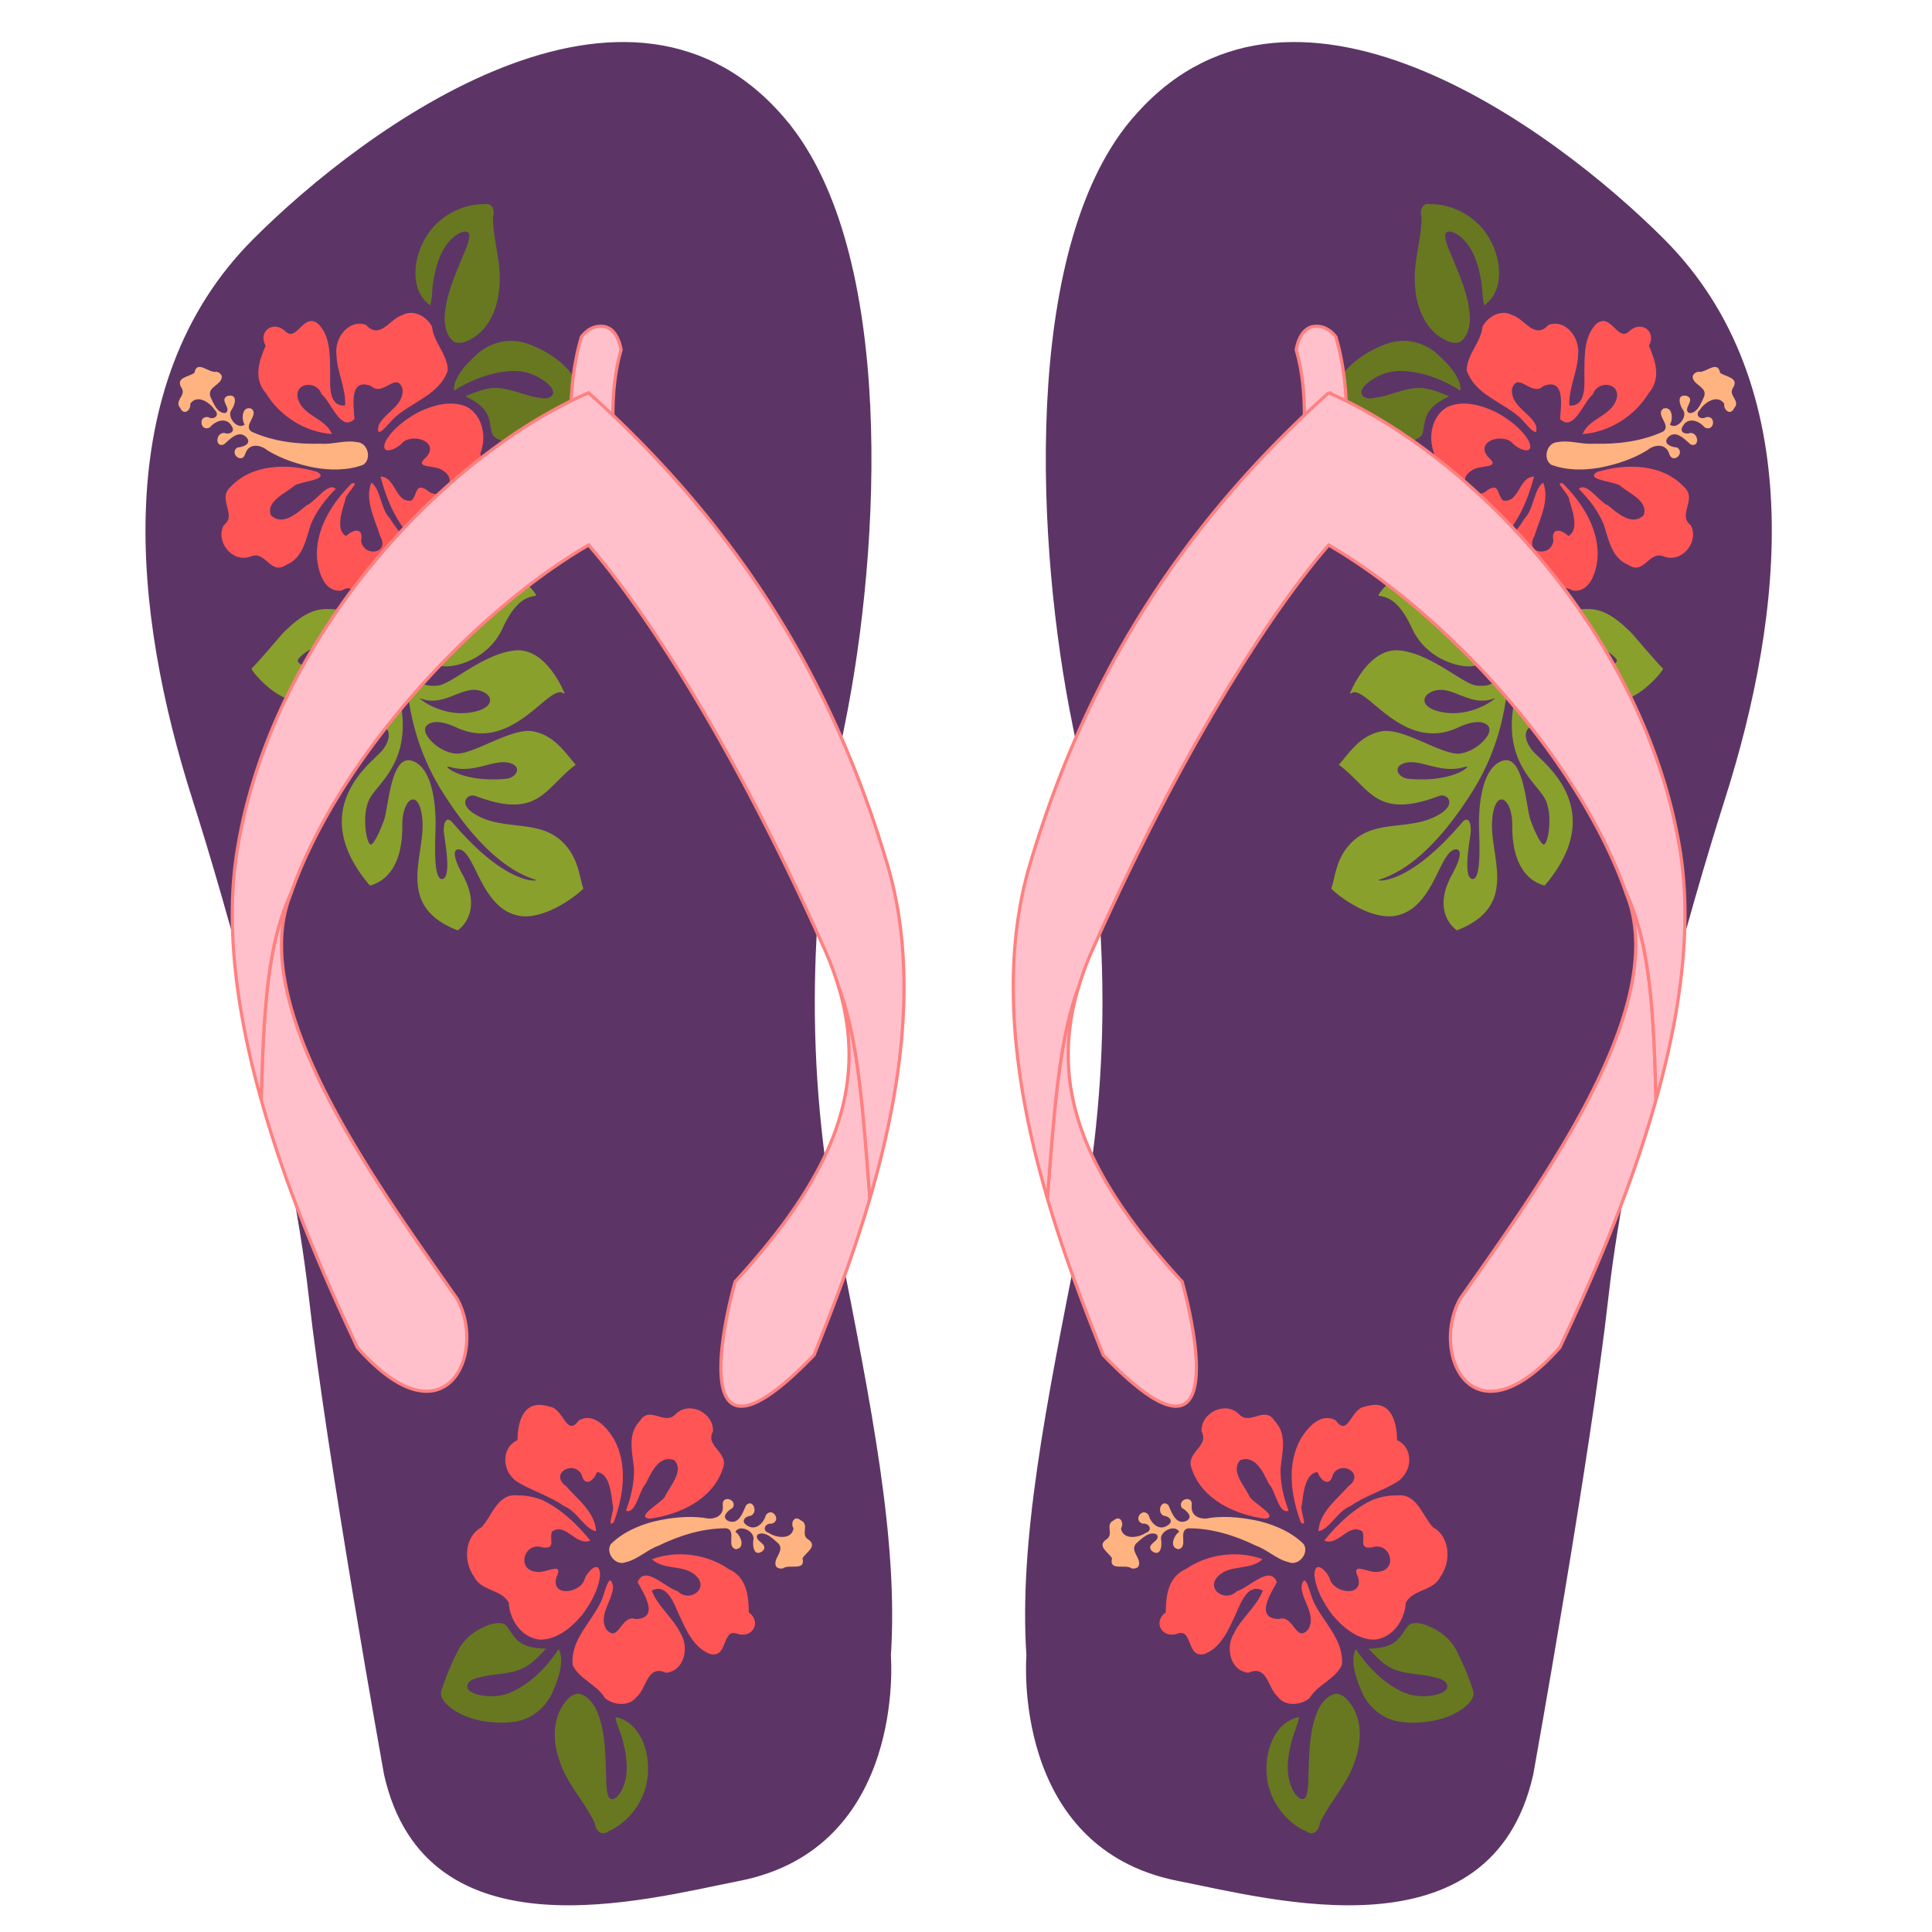 <svg xmlns="http://www.w3.org/2000/svg" viewBox="0 0 1200 1200"><g color="#000" stroke="#5c3566" stroke-width="2" fill="#5c3566"><path d="M702.72 75.875c96.678-116.81 261 3.97 330.35 73.541 89.735 90.017 74.005 231.66 37.354 346.69-21.238 66.659-60.563 204.1-72.374 309.34-11.02 98.193-46.693 296.5-46.693 296.5-25.681 114.4-161.15 76.78-219.46 65.37-103.26-20.3-93.38-139-93.38-139-4.67-71.2 11.76-153.35 32.69-259.14 21.01-106.22 18.9-207.29-3.91-318.39-22.84-111.3-31.54-294.08 35.42-375zM488.14 75.875c-96.68-116.81-261 3.971-330.35 73.545-89.738 90.01-74.008 231.65-37.36 346.69 21.238 66.659 60.563 204.1 72.374 309.34 11.02 98.193 46.693 296.5 46.693 296.5 25.681 114.4 161.15 76.78 219.46 65.37 103.26-20.208 93.385-138.91 93.385-138.91 4.67-71.206-11.759-153.35-32.685-259.14-21.03-106.23-18.92-207.3 3.89-318.4 22.84-111.3 31.54-294.08-35.42-375z"/></g><path d="M702.88 974.17c-3.717-2.96-14.254 2.03-12.175-6.266-2.135-3.793-9.836-7.592-3.397-11.839 4.827-3.111-1.304-9.181 4.52-11.786 3.991-3.497 6.581 1.764 4.43 5.059 1.298 7.266 10.618 5.888 15.279 2.849 4.7-1.52 2.442-6.288-1.715-5.807-6.4-1.806-.358-10.814 3.634-5.287 1.46 5.34 6.771 10.183 12.069 6.137 3.696-2.417.57-5.578-2.678-5.743-4.736-2.048-1.504-10.816 2.849-6.593 2.142 4.58 4.588 12.664 11.296 9.712 4.567-2.504-.286-6.604-2.92-7.986-3.218-5.493 7.154-8.396 6.12-1.472-.756 7.028 6.105 9.115 11.736 7.572 10.294-1.257 20.781-.082 30.847 2.248 9.882 2.533 19.69 6.875 26.99 14.13 3.532 5.665-3.173 13.828-9.434 11.178-7.4-1.773-12.913-7.56-19.994-10.117-13.128-6.392-27.48-10.956-42.202-10.91-6.894 1.249.362 11.695-6.202 12.977-6.135-.91-2.58-9.072.468-10.696-2.369-4.955-11.774-.724-11.295 4.41.88 3.974-.17 11.552-5.688 7.399-4.272-4.504 5.912-5.994 3.163-10.174-4.433-2.617-9.442 2.545-12.683 5.306-4.734 4.802 3.597 9.452 1.22 14.461-1.007 1.272-2.726 1.532-4.238 1.238z" fill="#ffb380"/><path d="M793.67 1053.9c-6.396-5.367-6.212-20.184-18.247-14.902-11.62-1.339-14.398-15.965-8.912-24.642 4.693-9.621 13.936-16.288 17.824-26.38-9.15-4.994-13.784 7.712-16.602 14.218-4.448 9.374-8.861 20.737-19.128 24.948-11.86 3.71-7.56-16.039-17.162-12.461-9.686 3.379-15.58-7.279-7.393-13.2.17-10.565 1.348-21.829 12.465-26.909 13.734-9.376 32.028-11.83 47.682-6.132-7.358 7.18-20.234 2.945-27.737 10.656-7.696 8.136 4.777 16.425 11.758 9.22 7.482-1.967 20.56-16.73 24.885-5.568-3.757 6.963-13.947 22.257 1.045 22.9 9.47-3.375 10.522 15.493 18.53 6.277 4.961-9.089-3.966-17.34-4.331-26.511 2.362-10.832 5.442 5.206 7.356 9.026 5.983 13.102 19.3 24.098 17.75 39.774-4.246 8.967-15.14 12.055-20.14 20.634-5.577 4.395-14.981 5.266-19.643-.949zm-8.094-110.63c-18.518-2.497-38.84-11.841-45.268-30.745-4.514-10.497 11.229-14.01 5.99-23.387-.607-11.696 14.925-19.286 23.316-10.715 7.01 7.37 15.882-5.905 22.2 4.28 7.776 8.168 4.605 19.363 3.565 29.19-.278 9.052 1.803 18.027 4.986 26.454-6.127 2.393-8.114-12.508-12.238-16.699-3.412-6.788-8.178-18.182-17.746-14.762-6.43 6.921 2.78 15.992 5.777 22.762 2.46 4.091 18.947 12.61 9.418 13.621zm66.795-11.599c-11.902 5.69-21.627 15.021-29.84 25.187 8.922 3.696 15.225-11.521 23.734-5.587 1.961 4.825-2.806 10.901 5.887 9.867 11.127-3.905 16.527 13.337 4.517 15.048-6.272 1.81-18.16-7.345-13.06 3.756 3.358 12.344-15.474 9.676-17.68.568-1.998-5.067-9.335-12.035-9.51-2.295.888 9.141 5.784 17.695 11.237 24.954 6.525 7.69 15.535 15.285 26.116 15.234 11.329-1.065 18.83-12.231 19.384-22.927 4.483-8.504 17.198-7.078 21.565-16.238 6.678-9.184 6.09-24.774-4.7-30.63-6.812-7.395-9.901-21.412-22.727-19.731-5.105-.168-10.17 1.001-14.923 2.795zm-4.773-57.902c-8.585 1.046-10.142 19.214-17.926 8.518-9.298-5.365-17.647 4.512-21.964 11.731-8.615 15.887-5.83 35.262.24 51.477 4.934 4.34-1.033-8.186.68-10.858.843-6.578 1.863-19.643 9.702-20.278 2.096 5.466 7.636 9.736 9.654 1.282 5.534-9.037 19.943-.103 9.633 7.401-7.265 8.236-18.16 16.39-18.686 28.03 6.906-1.196 11.854-12.544 19.764-15.548 8.97-6.345 19.736-9.39 29.023-15.045 9.744-6.264 10.563-20.991.024-26.006-.077-10.108-3.08-24.121-16.619-21.572l-1.793.339-1.733.53z" fill="#f55"/><path d="M870.28 1069.5c-11.232-1.252-21.031-9.487-24.965-19.972-2.841-6.676-5.385-13.948-4.517-21.299.571-1.764 1.062-5.665 2.527-2.189 6.947 9.951 15.817 18.88 26.772 24.327 6.668 3.392 14.514 3.97 21.749 2.332 3.118-.82 8.778-2.77 6.636-6.993-1.97-3.205-6.214-3.438-9.507-4.45-9.417-1.94-19.828-1.342-28.055-7.082-4.154-2.794-7.42-6.637-10.967-10.12 6.496-.27 13.764-.91 18.468-5.98 2.728-2.652 4.238-6.271 6.914-8.966 4.726-2.38 10.13.01 14.52 2.065 6.729 3.266 12.552 8.629 15.542 15.565a158.746 158.746 0 019.796 23.948c.632 4.214-2.972 7.493-5.886 9.972-9.396 7.206-21.668 9.448-33.266 9.294a59.333 59.333 0 01-5.761-.453zm-61.413 66.855c-12.294-6.732-20.997-19.805-22.057-33.836-.86-10.242 1.48-21.274 8.275-29.224 3.108-3.393 7.243-5.918 11.784-6.797-.904 5.723-3.914 10.845-4.966 16.543-2.252 9.195-3.453 19.458.818 28.264 1.241 2.98 6.224 9.41 8.614 4.243 1.629-5.145 1.181-10.68 1.481-16.017.413-12.619.688-25.735 5.858-37.477 2.24-4.49 5.886-9.04 11.044-10.052 4.927.03 8.11 4.633 10.559 8.345 6.096 10.428 5.05 23.456.949 34.4-4.716 13.951-15.51 24.656-21.567 37.911-.353 4.21-4.077 7.93-8.084 4.922a48.125 48.125 0 01-2.708-1.225z" fill="#677821"/><g><path d="M887.029 475.27c6.692 1.71 14.279 3.65 22.498 1.144 1.512-.46 1.79-.188 1.793-.185l.002.004c.007.016.014.09-.07.247-1.105 2.078-13.536 9.429-36.5 7.23-3.542-.34-6.55-2.732-6.705-5.332-.13-2.195 1.844-3.9 5.414-4.68 4.013-.872 8.656.315 13.568 1.571m36.171-37.804c-4.663 2.595-17.018 8.18-30.987 4.01-4.747-1.419-7.528-3.919-7.438-6.69.087-2.66 2.878-5.005 7.115-5.977 4.76-1.094 9.52.786 14.56 2.775 6.82 2.692 13.874 5.47 22.29 1.938-.608.692-2.373 2.181-5.54 3.944m-.915-43.944c2.472.66 4.425 1.182 5.265 2.515.155.242.153.484-.006.76-.847 1.486-5.404 2.97-10.836 2.808-4.322-.128-14.955-1.593-20.307-12.407-.766-1.55.223-5.648 2.588-7.107 2.248-1.384 5.114.013 8.073 3.937 5.12 6.796 10.96 8.356 15.223 9.494m82.195 41.02l.007-.003-.007.003zm-76.236 93.541c-.92-6.23-1.79-12.116-1.495-17.599.561-10.408 3.547-14.012 5.93-13.936 3.267.106 6.727 6.345 6.624 16.243-.207 20.362 6.865 33.578 19.912 37.211a.31.31 0 00.321-.099c35.823-42.176 6.738-69.77-4.213-80.158l-2.318-2.252c-4.928-5.118-6.008-10.353-4.892-13.271.663-1.728 2.045-2.717 3.998-2.86 4.636-.338 9.03 7.8 14.117 17.224 5.583 10.341 12.533 23.21 22.278 29.137 6.654 4.045 18.124 2.478 35.067-4.794a.312.312 0 00.188-.31c-2.86-38.625-14.798-46.557-48.182-59.38-12.253-4.704-12.484-4.966-18.41-11.662l-1.231-1.388c-1.903-2.14-2.61-4.316-1.994-6.125.55-1.61 2.145-2.845 4.166-3.224 2.541-.478 5.069.435 6.762 2.441 23.37 27.702 38.22 21.889 39.539 21.293 10.665 1.87 25.976-14.307 28.506-19.038a.315.315 0 00-.077-.388c-2.473-2.064-18.665-21.108-18.827-21.3-15.074-15.338-22.816-16.072-32.113-15.435-6.485.443-11.408 2.634-16.996 7.567-8.133 7.173-14.002 4.919-17.155 3.709-1.295-.498-2.232-.857-2.602-.07-.133.283-.2.75.23 1.383 1.53 2.251 8.492 5.288 18.578 4.655 18.344-1.144 33.602 7.063 38.91 12.503 1.072 1.1 1.425 1.82 1.398 2.128-.078.891-.698 1.637-1.845 2.215-5.926 2.988-24.894.602-42.321-10.073-5.582-3.417-9.815-4.194-12.584-2.309-4.53 3.087-3.366 11.92-2.9 14.555 1.545 8.76 10.629 21.99 31.487 32.852 14.28 7.441 22.745 19.341 24.566 27.248.548 2.382.444 4.242-.293 5.235-.324.437-.922.63-1.778.573-7.125-.472-27.953-17.176-32.067-24.606-11.734-21.201-20.2-21.511-22.515-21.101-2.178.386-3.743 1.997-4.09 4.202-4.204 27.034 6.982 40.73 14.382 49.793 1.967 2.408 3.665 4.487 4.864 6.485 5.095 8.495 3.129 24.452.74 28.322-.359.579-.717.886-1.007.864-2.106-.162-5.995-8.9-8.096-14.734-.754-1.73-1.4-5.44-2.152-9.733-1.74-9.966-4.124-23.616-10.124-27.077-1.696-.979-3.6-1.093-5.653-.339-13.973 5.127-14.432 32.855-14.24 41.232l.095 3.229c.281 8.861.805 25.354-2.783 28.406-.476.405-1 .545-1.601.427-5.014-.982-2.458-18.024-1.365-25.302l.484-3.522c.24-2.739-.09-7.1-1.981-7.891-.978-.408-2.15.183-3.489 1.754-30.23 35.511-48.568 35.972-50.56 35.907-.87-.028-1.219-.16-1.375-.25.267-.14.854-.337 1.494-.552 18.917-6.273 37.985-24.447 56.675-54.014 27.833-44.033 24.25-90.715 19.64-114.623-.65-3.393-3.12-4.458-4.153-4.757-1.631-.475-3.294-.192-4.134.703-.555.588-.689 1.383-.383 2.237.266.75.497 2.641-.497 3.714-.784.846-2.172 1.006-4.118.474-2.343-.637-3.369-3.72-4.67-7.623-1.717-5.152-3.853-11.562-10.138-15.31-8.651-5.166-17.632-6.529-26.694-4.051-12.212 3.34-20.675 12.704-22.86 16.715a.303.303 0 00.198.454l1.07.225c3.972.775 11.367 2.22 19.576 20.126 8.893 19.406 30.753 25.405 39.491 23.048 4.365-1.176 7.498-1.086 9.578.273 1.604 1.048 2.579 2.85 2.982 5.51.274 1.799-.148 3.284-1.252 4.41-1.966 2.006-6.095 2.812-11.05 2.16-3.235-.426-8.302-3.582-14.17-7.238-9.5-5.917-21.32-13.283-33.281-14.522-19.506-2.026-30.641 26.09-30.751 26.374a.312.312 0 00.487.356c3.189-2.578 8.133 1.559 14.976 7.283 11.565 9.674 29.042 24.294 51.378 13.923 12.353-5.738 17.147-3.082 18.905-.988 1.387 1.654.685 3.891-.147 5.475-3.062 5.831-12.676 12.315-20.022 11.621-4.873-.46-11.498-3.336-18.513-6.38-10.095-4.382-20.533-8.914-27.912-7.372-10.959 2.288-16.895 9.5-23.179 17.13l-2.773 3.334a.326.326 0 00-.07.238c.01.084.053.162.12.214 4.467 3.365 8.017 6.92 11.45 10.358 11.3 11.32 20.227 20.26 50.587 8.796 2.189-.826 4.814.124 5.853 2.118 1.31 2.51-.313 5.655-4.34 8.41-8.106 5.544-17.46 6.623-26.505 7.669-10.703 1.235-20.812 2.401-29.018 10.312-7.761 7.482-9.837 16.36-11.353 22.84-.545 2.33-1.015 4.343-1.65 5.978a.311.311 0 00.07.332c5.508 5.618 25.38 19.99 40.656 16.611 13.79-3.053 20.44-16.517 25.78-27.337 3.373-6.827 6.285-12.724 10.035-13.636.562-.136 1.954-.349 2.713.638 1.04 1.353 1.12 5.08-4.388 15.156-12.844 23.494 2.392 33.877 3.047 34.306a.31.31 0 00.285.03c28.83-11.293 25.945-30.824 23.157-49.715" fill="#89a02c"/><path d="M939.11 195.66c8.04 2.253 13.981 15.828 22.768 6.054 11.138-3.571 19.7 8.609 18.279 18.775-.309 10.7-5.98 20.585-5.362 31.382 10.394.778 9.378-12.71 9.264-19.798.187-10.374-.477-22.546 7.141-30.615 9.275-8.27 13.501 11.496 20.773 4.276 7.431-7.071 17.194.209 12.178 8.978 4.201 9.695 7.771 20.444-.262 29.655-8.647 14.204-24.302 23.982-40.913 25.246 3.743-9.574 17.22-11.025 20.876-21.144 3.657-10.585-11.124-12.995-14.514-3.553-6.006 4.878-11.834 23.72-20.376 15.333.551-7.893 3.53-26.027-10.393-20.432-7.238 6.979-15.974-9.777-19.471 1.921-.773 10.325 10.762 14.162 14.876 22.367 2.314 10.842-7.104-2.499-10.423-5.19-10.853-9.47-27.52-13.997-32.571-28.918.172-9.92 8.823-17.225 9.841-27.103 3.27-6.304 11.478-10.975 18.287-7.234zm52.987 97.455c17.901-5.36 40.266-5.225 53.918 9.347 8.44 7.703-4.455 17.393 4.185 23.776 5.374 10.406-5.647 23.724-16.824 19.375-9.425-3.824-12.035 11.928-21.99 5.255-10.452-4.237-12.18-15.743-15.282-25.124-3.48-8.362-9.075-15.681-15.45-22.047 4.596-4.706 12.55 8.05 18.035 10.168 5.907 4.777 14.946 13.193 22.253 6.132 3.005-8.957-9.126-13.424-14.648-18.356-3.929-2.712-22.46-3.676-14.196-8.527zm-56.072 38.106c8.498-10.09 13.51-22.601 16.801-35.249-9.651.311-9.12 16.773-19.319 14.875-3.776-3.587-1.938-11.088-9.432-6.562-8.527 8.145-20.556-5.337-10.32-11.847 4.968-4.234 19.574-.796 10.35-8.807-8.15-9.862 10.108-15.195 15.873-7.806 3.909 3.792 13.466 7.116 9.61-1.83-4.578-7.962-12.565-13.737-20.526-18.101-9.115-4.316-20.455-7.52-30.074-3.112-9.883 5.64-12.113 18.907-8.207 28.88-.579 9.596-12.75 13.539-12.952 23.685-2.298 11.12 4.666 25.082 16.91 25.968 9.255 3.928 17.849 15.425 28.84 8.606 4.72-1.952 8.853-5.105 12.444-8.699zm28.22 50.785c7.39-4.493 1.318-21.687 12.819-15.151 10.683 1.055 14.217-11.387 15.174-19.743 1.298-18.025-9.227-34.529-21.442-46.8-6.285-1.919 4.315 7.032 3.857 10.173 1.944 6.34 6.401 18.665-.479 22.475-4.163-4.116-10.971-5.722-9.324 2.812-1.315 10.515-18.126 8.316-11.828-2.77 3.223-10.499 9.788-22.42 5.467-33.242-5.798 3.938-5.627 16.316-11.595 22.314-5.555 9.479-14.108 16.692-20.239 25.673-6.294 9.724-.97 23.48 10.7 23.703 4.238 9.177 12.75 20.706 24.034 12.802l1.494-1.047 1.36-1.198z" fill="#f55"/><path d="M1054.7 230.89c4.607 1.164 12.149-7.726 13.675.689 3.51 2.576 12.092 2.862 7.976 9.385-3.115 4.825 4.973 7.827.741 12.601-2.195 4.832-6.723 1.107-6.122-2.782-4.178-6.084-12.1-.987-15.094 3.704-3.657 3.323.367 6.735 3.956 4.584 6.575-.994 4.784 9.705-1.13 6.314-3.533-4.264-10.369-6.486-13.527-.615-2.371 3.726 1.78 5.317 4.807 4.128 5.16-.086 5.83 9.234.123 7.182-3.84-3.29-9.402-9.646-14.295-4.192-3.129 4.164 2.983 5.898 5.952 6.072 5.197 3.678-3.055 10.599-4.969 3.864-2.208-6.714-9.32-5.787-13.814-2.06-8.86 5.39-18.899 8.643-29.03 10.67-10.047 1.767-20.773 1.854-30.414-1.746-5.553-3.704-2.81-13.905 3.987-14.072 7.472-1.436 14.882 1.564 22.387.974 14.596.41 29.553-1.348 42.946-7.46 5.765-3.98-5.152-10.505.3-14.38 5.964-1.702 6.09 7.2 3.983 9.937 4.201 3.538 11.025-4.194 8.473-8.674-2.44-3.259-4.608-10.595 2.131-9.086 5.75 2.341-2.914 7.898 1.313 10.573 5.117.556 7.553-6.212 9.366-10.064 2.334-6.327-7.173-7.128-7.074-12.672.394-1.574 1.853-2.52 3.352-2.875z" fill="#ffb380"/><path d="M862.9 213.07c10.749-3.49 23.071-.027 30.979 7.902 5.34 4.911 10.656 10.487 12.897 17.542.207 1.843 1.368 5.599-1.4 3.037-10.432-6.202-22.194-10.678-34.421-11.126-7.473-.341-14.859 2.367-20.776 6.842-2.503 2.033-6.856 6.143-3.163 9.107 3.117 2.107 7.08.57 10.496.135 9.379-2.115 18.617-6.952 28.48-5.115 4.936.832 9.496 2.988 14.163 4.697-5.806 2.926-12.164 6.505-14.36 13.063-1.391 3.54-1.275 7.46-2.602 11.02-3.325 4.116-9.231 4.17-14.08 4.104-7.477-.202-14.993-2.687-20.577-7.773a158.752 158.752 0 01-18.798-17.78c-2.313-3.579-.382-8.051 1.25-11.512 5.59-10.439 15.846-17.54 26.476-22.182a59.401 59.401 0 015.436-1.963zm28.387-86.228c13.976 1.065 27.295 9.387 34.045 21.733 5.006 8.977 7.423 19.992 4.51 30.036-1.432 4.373-4.159 8.378-7.934 11.051-1.536-5.586-.905-11.494-2.296-17.119-1.74-9.306-4.877-19.151-12.398-25.412-2.36-2.204-9.55-6.007-9.597-.315.637 5.36 3.327 10.218 5.253 15.203 4.827 11.667 9.984 23.729 10.115 36.559-.189 5.014-1.635 10.663-5.917 13.711-4.501 2.004-9.299-.876-13.06-3.25-9.853-6.986-14.27-19.286-15.047-30.947-1.455-14.656 3.965-28.86 4.018-43.432-1.414-3.981.445-8.905 5.335-7.817a48.05 48.05 0 012.973 0z" fill="#677821"/></g><g><path d="M486.27 974.17c3.717-2.96 14.254 2.03 12.175-6.266 2.135-3.793 9.836-7.592 3.397-11.839-4.827-3.111 1.305-9.181-4.52-11.786-3.991-3.497-6.581 1.764-4.43 5.059-1.298 7.266-10.618 5.888-15.279 2.849-4.7-1.52-2.442-6.288 1.715-5.807 6.4-1.806.358-10.814-3.633-5.287-1.46 5.34-6.772 10.183-12.07 6.137-3.696-2.417-.57-5.578 2.678-5.743 4.737-2.048 1.504-10.816-2.849-6.593-2.142 4.58-4.588 12.664-11.296 9.712-4.567-2.504.286-6.604 2.92-7.986 3.218-5.493-7.154-8.396-6.12-1.472.756 7.028-6.105 9.115-11.736 7.572-10.294-1.257-20.781-.082-30.847 2.248-9.882 2.533-19.69 6.875-26.99 14.13-3.531 5.665 3.173 13.828 9.434 11.178 7.4-1.773 12.913-7.56 19.994-10.117 13.128-6.392 27.48-10.956 42.202-10.91 6.894 1.249-.362 11.695 6.202 12.977 6.136-.91 2.58-9.072-.468-10.696 2.369-4.955 11.774-.724 11.295 4.41-.88 3.974.17 11.552 5.688 7.399 4.272-4.504-5.912-5.994-3.163-10.174 4.433-2.617 9.442 2.545 12.683 5.306 4.734 4.802-3.597 9.452-1.22 14.461 1.007 1.272 2.726 1.532 4.238 1.238z" fill="#ffb380"/><path d="M395.48 1053.9c6.396-5.367 6.212-20.184 18.247-14.902 11.62-1.339 14.398-15.965 8.912-24.642-4.692-9.621-13.936-16.288-17.824-26.38 9.15-4.994 13.784 7.712 16.602 14.218 4.448 9.374 8.861 20.737 19.128 24.948 11.86 3.71 7.56-16.039 17.162-12.461 9.686 3.379 15.58-7.279 7.393-13.2-.17-10.565-1.348-21.829-12.465-26.909-13.734-9.376-32.028-11.83-47.682-6.132 7.358 7.18 20.234 2.945 27.737 10.656 7.696 8.136-4.777 16.425-11.758 9.22-7.482-1.967-20.56-16.73-24.885-5.568 3.757 6.963 13.947 22.257-1.044 22.9-9.472-3.375-10.522 15.493-18.531 6.277-4.961-9.089 3.966-17.34 4.331-26.511-2.362-10.832-5.442 5.206-7.356 9.026-5.983 13.102-19.3 24.098-17.75 39.774 4.246 8.967 15.14 12.055 20.14 20.634 5.577 4.395 14.981 5.266 19.643-.949zm8.094-110.63c18.518-2.497 38.84-11.841 45.268-30.745 4.514-10.497-11.229-14.01-5.99-23.387.607-11.696-14.924-19.286-23.315-10.715-7.01 7.37-15.882-5.905-22.201 4.28-7.776 8.168-4.605 19.363-3.565 29.19.278 9.052-1.803 18.027-4.986 26.454 6.127 2.393 8.114-12.508 12.238-16.699 3.413-6.788 8.178-18.182 17.746-14.762 6.43 6.921-2.78 15.992-5.777 22.762-2.46 4.091-18.947 12.61-9.417 13.621zm-66.795-11.599c11.902 5.69 21.627 15.021 29.84 25.187-8.922 3.696-15.225-11.521-23.734-5.587-1.961 4.825 2.806 10.901-5.887 9.867-11.127-3.905-16.527 13.337-4.518 15.048 6.273 1.81 18.161-7.345 13.061 3.756-3.358 12.344 15.473 9.676 17.68.568 1.998-5.067 9.335-12.035 9.51-2.295-.888 9.141-5.783 17.695-11.237 24.954-6.525 7.69-15.535 15.285-26.116 15.234-11.329-1.065-18.83-12.231-19.384-22.927-4.483-8.504-17.198-7.078-21.565-16.238-6.678-9.184-6.09-24.774 4.7-30.63 6.812-7.395 9.901-21.412 22.727-19.731 5.105-.168 10.17 1.001 14.923 2.795zm4.773-57.902c8.585 1.046 10.142 19.214 17.926 8.518 9.297-5.365 17.647 4.512 21.964 11.731 8.614 15.887 5.83 35.262-.24 51.477-4.934 4.34 1.033-8.186-.68-10.858-.843-6.578-1.863-19.643-9.702-20.278-2.096 5.466-7.636 9.736-9.654 1.282-5.534-9.037-19.943-.103-9.633 7.401 7.265 8.236 18.16 16.39 18.686 28.03-6.906-1.196-11.854-12.544-19.764-15.548-8.97-6.345-19.736-9.39-29.023-15.045-9.744-6.264-10.563-20.991-.024-26.006.077-10.108 3.08-24.121 16.619-21.572l1.793.339 1.733.53z" fill="#f55"/><path d="M318.87 1069.5c11.232-1.252 21.031-9.487 24.965-19.972 2.841-6.676 5.385-13.948 4.517-21.299-.571-1.764-1.062-5.665-2.527-2.189-6.947 9.951-15.817 18.88-26.772 24.327-6.668 3.392-14.514 3.97-21.749 2.332-3.118-.82-8.779-2.77-6.636-6.993 1.97-3.205 6.214-3.438 9.507-4.45 9.416-1.94 19.828-1.342 28.055-7.082 4.154-2.794 7.42-6.637 10.967-10.12-6.496-.27-13.764-.91-18.468-5.98-2.728-2.652-4.238-6.271-6.914-8.966-4.726-2.38-10.13.01-14.52 2.065-6.729 3.266-12.552 8.629-15.542 15.565a158.746 158.746 0 00-9.796 23.948c-.632 4.214 2.972 7.493 5.886 9.972 9.396 7.206 21.668 9.448 33.266 9.294a59.333 59.333 0 005.761-.453zm61.413 66.855c12.294-6.732 20.997-19.805 22.057-33.836.86-10.242-1.48-21.274-8.275-29.224-3.108-3.393-7.243-5.918-11.784-6.797.904 5.723 3.914 10.845 4.966 16.543 2.252 9.195 3.453 19.458-.818 28.264-1.241 2.98-6.224 9.41-8.614 4.243-1.629-5.145-1.181-10.68-1.481-16.017-.413-12.619-.688-25.735-5.858-37.477-2.24-4.49-5.886-9.04-11.044-10.052-4.927.03-8.11 4.633-10.559 8.345-6.096 10.428-5.05 23.456-.949 34.4 4.716 13.951 15.51 24.656 21.567 37.911.353 4.21 4.077 7.93 8.084 4.922a48.125 48.125 0 002.708-1.225z" fill="#677821"/><g><path d="M302.148 475.27c-6.692 1.71-14.279 3.65-22.498 1.144-1.512-.46-1.79-.188-1.793-.185l-.002.004c-.007.016-.014.09.07.247 1.105 2.078 13.536 9.429 36.5 7.23 3.542-.34 6.55-2.732 6.705-5.332.13-2.195-1.844-3.9-5.414-4.68-4.013-.872-8.656.315-13.568 1.571m-36.171-37.804c4.663 2.595 17.018 8.18 30.987 4.01 4.747-1.419 7.528-3.919 7.438-6.69-.087-2.66-2.878-5.005-7.115-5.977-4.76-1.094-9.52.786-14.56 2.775-6.82 2.692-13.874 5.47-22.29 1.938.608.692 2.373 2.181 5.54 3.944m.915-43.944c-2.472.66-4.425 1.182-5.265 2.515-.155.242-.153.484.006.76.847 1.486 5.404 2.97 10.836 2.808 4.322-.128 14.955-1.593 20.307-12.407.766-1.55-.223-5.648-2.588-7.107-2.248-1.384-5.114.013-8.073 3.937-5.12 6.796-10.96 8.356-15.223 9.494m-82.195 41.02l-.007-.003.007.003zm76.236 93.541c.92-6.23 1.79-12.116 1.495-17.599-.561-10.408-3.547-14.012-5.93-13.936-3.267.106-6.727 6.345-6.624 16.243.207 20.362-6.865 33.578-19.912 37.211a.31.31 0 01-.321-.099c-35.823-42.176-6.738-69.77 4.213-80.158l2.318-2.252c4.928-5.118 6.008-10.353 4.892-13.271-.663-1.728-2.045-2.717-3.998-2.86-4.636-.338-9.03 7.8-14.117 17.224-5.583 10.341-12.533 23.21-22.278 29.137-6.654 4.045-18.124 2.478-35.067-4.794a.312.312 0 01-.188-.31c2.86-38.625 14.798-46.557 48.182-59.38 12.253-4.704 12.484-4.966 18.41-11.662l1.231-1.388c1.903-2.14 2.61-4.316 1.994-6.125-.55-1.61-2.145-2.845-4.166-3.224-2.541-.478-5.069.435-6.762 2.441-23.37 27.702-38.22 21.889-39.539 21.293-10.665 1.87-25.976-14.307-28.506-19.038a.315.315 0 01.077-.388c2.473-2.064 18.665-21.108 18.827-21.3 15.074-15.338 22.816-16.072 32.113-15.435 6.485.443 11.408 2.634 16.996 7.567 8.133 7.173 14.002 4.919 17.155 3.709 1.295-.498 2.232-.857 2.602-.07.133.283.2.75-.23 1.383-1.53 2.251-8.492 5.288-18.578 4.655-18.344-1.144-33.602 7.063-38.91 12.503-1.072 1.1-1.425 1.82-1.398 2.128.078.891.698 1.637 1.845 2.215 5.926 2.988 24.894.602 42.321-10.073 5.582-3.417 9.815-4.194 12.584-2.309 4.53 3.087 3.366 11.92 2.9 14.555-1.545 8.76-10.629 21.99-31.487 32.852-14.28 7.441-22.745 19.341-24.566 27.248-.548 2.382-.444 4.242.293 5.235.324.437.922.63 1.778.573 7.125-.472 27.953-17.176 32.067-24.606 11.734-21.201 20.2-21.511 22.515-21.101 2.178.386 3.743 1.997 4.09 4.202 4.204 27.034-6.982 40.73-14.382 49.793-1.967 2.408-3.665 4.487-4.864 6.485-5.095 8.495-3.129 24.452-.74 28.322.359.579.717.886 1.007.864 2.106-.162 5.995-8.9 8.096-14.734.754-1.73 1.4-5.44 2.152-9.733 1.74-9.966 4.124-23.616 10.124-27.077 1.696-.979 3.6-1.093 5.653-.339 13.973 5.127 14.432 32.855 14.24 41.232l-.095 3.229c-.281 8.861-.805 25.354 2.783 28.406.476.405 1 .545 1.601.427 5.014-.982 2.458-18.024 1.365-25.302l-.484-3.522c-.24-2.739.09-7.1 1.981-7.891.978-.408 2.15.183 3.489 1.754 30.23 35.511 48.568 35.972 50.56 35.907.87-.028 1.219-.16 1.375-.25-.267-.14-.854-.337-1.494-.552-18.917-6.273-37.985-24.447-56.675-54.014-27.833-44.033-24.25-90.715-19.64-114.623.65-3.393 3.12-4.458 4.153-4.757 1.631-.475 3.294-.192 4.134.703.555.588.689 1.383.383 2.237-.266.75-.497 2.641.497 3.714.784.846 2.172 1.006 4.118.474 2.343-.637 3.369-3.72 4.67-7.623 1.717-5.152 3.853-11.562 10.138-15.31 8.651-5.166 17.632-6.529 26.694-4.051 12.212 3.34 20.675 12.704 22.86 16.715a.303.303 0 01-.198.454l-1.07.225c-3.972.775-11.367 2.22-19.576 20.126-8.893 19.406-30.753 25.405-39.491 23.048-4.365-1.176-7.498-1.086-9.578.273-1.604 1.048-2.579 2.85-2.982 5.51-.274 1.799.148 3.284 1.252 4.41 1.966 2.006 6.095 2.812 11.05 2.16 3.235-.426 8.302-3.582 14.17-7.238 9.5-5.917 21.32-13.283 33.281-14.522 19.506-2.026 30.641 26.09 30.751 26.374a.312.312 0 01-.487.356c-3.189-2.578-8.133 1.559-14.976 7.283-11.565 9.674-29.042 24.294-51.378 13.923-12.353-5.738-17.147-3.082-18.905-.988-1.387 1.654-.685 3.891.147 5.475 3.062 5.831 12.676 12.315 20.022 11.621 4.873-.46 11.498-3.336 18.513-6.38 10.095-4.382 20.533-8.914 27.912-7.372 10.959 2.288 16.895 9.5 23.179 17.13l2.773 3.334c.053.065.08.151.07.238a.321.321 0 01-.12.214c-4.467 3.365-8.017 6.92-11.45 10.358-11.3 11.32-20.227 20.26-50.587 8.796-2.189-.826-4.814.124-5.853 2.118-1.31 2.51.313 5.655 4.34 8.41 8.106 5.544 17.46 6.623 26.505 7.669 10.703 1.235 20.812 2.401 29.018 10.312 7.761 7.482 9.837 16.36 11.353 22.84.545 2.33 1.015 4.343 1.65 5.978a.311.311 0 01-.07.332c-5.508 5.618-25.38 19.99-40.656 16.611-13.79-3.053-20.44-16.517-25.78-27.337-3.373-6.827-6.285-12.724-10.035-13.636-.562-.136-1.954-.349-2.713.638-1.04 1.353-1.12 5.08 4.388 15.156 12.844 23.494-2.392 33.877-3.047 34.306a.31.31 0 01-.285.03c-28.83-11.293-25.945-30.824-23.157-49.715" fill="#89a02c"/><path d="M250.04 195.66c-8.04 2.253-13.981 15.828-22.768 6.054-11.138-3.571-19.7 8.609-18.279 18.775.309 10.7 5.98 20.585 5.362 31.382-10.394.778-9.378-12.71-9.264-19.798-.187-10.374.477-22.546-7.141-30.615-9.275-8.27-13.501 11.496-20.773 4.276-7.431-7.071-17.194.209-12.178 8.978-4.201 9.695-7.771 20.444.262 29.655 8.647 14.204 24.302 23.982 40.913 25.246-3.743-9.574-17.22-11.025-20.876-21.144-3.657-10.585 11.124-12.995 14.514-3.553 6.006 4.878 11.834 23.72 20.376 15.333-.551-7.893-3.53-26.027 10.393-20.432 7.238 6.979 15.974-9.777 19.471 1.921.773 10.325-10.762 14.162-14.876 22.367-2.314 10.842 7.104-2.499 10.423-5.19 10.853-9.47 27.52-13.997 32.571-28.918-.172-9.92-8.823-17.225-9.841-27.103-3.27-6.304-11.478-10.975-18.287-7.234zm-52.987 97.455c-17.901-5.36-40.266-5.225-53.918 9.347-8.44 7.703 4.455 17.393-4.185 23.776-5.374 10.406 5.647 23.724 16.824 19.375 9.425-3.824 12.035 11.928 21.99 5.255 10.452-4.237 12.18-15.743 15.282-25.124 3.48-8.362 9.075-15.681 15.45-22.047-4.596-4.706-12.55 8.05-18.035 10.168-5.907 4.777-14.946 13.193-22.253 6.132-3.005-8.957 9.126-13.424 14.648-18.356 3.929-2.712 22.46-3.676 14.196-8.527zm56.072 38.106c-8.498-10.09-13.51-22.601-16.801-35.249 9.651.311 9.12 16.773 19.319 14.875 3.776-3.587 1.938-11.088 9.432-6.562 8.527 8.145 20.556-5.337 10.32-11.847-4.968-4.234-19.574-.796-10.35-8.807 8.15-9.862-10.108-15.195-15.873-7.806-3.909 3.792-13.466 7.116-9.61-1.83 4.578-7.962 12.565-13.737 20.526-18.101 9.115-4.316 20.455-7.52 30.074-3.112 9.883 5.64 12.113 18.907 8.207 28.88.579 9.596 12.75 13.539 12.952 23.685 2.298 11.12-4.666 25.082-16.91 25.968-9.255 3.928-17.849 15.425-28.84 8.606-4.72-1.952-8.853-5.105-12.444-8.699zm-28.22 50.785c-7.39-4.493-1.318-21.687-12.819-15.151-10.683 1.055-14.217-11.387-15.174-19.743-1.298-18.025 9.227-34.529 21.442-46.8 6.285-1.919-4.315 7.032-3.857 10.173-1.944 6.34-6.401 18.665.479 22.475 4.163-4.116 10.971-5.722 9.324 2.812 1.315 10.515 18.126 8.316 11.828-2.77-3.223-10.499-9.788-22.42-5.467-33.242 5.798 3.938 5.627 16.316 11.595 22.314 5.555 9.479 14.108 16.692 20.239 25.673 6.294 9.724.97 23.48-10.7 23.703-4.238 9.177-12.75 20.706-24.034 12.802l-1.494-1.047-1.36-1.198z" fill="#f55"/><path d="M134.44 230.89c-4.607 1.164-12.149-7.726-13.675.689-3.51 2.576-12.092 2.862-7.976 9.385 3.115 4.825-4.974 7.827-.742 12.601 2.195 4.832 6.724 1.107 6.123-2.782 4.178-6.084 12.1-.987 15.094 3.704 3.657 3.323-.367 6.735-3.956 4.584-6.575-.994-4.784 9.705 1.13 6.314 3.533-4.264 10.369-6.486 13.527-.615 2.371 3.726-1.78 5.317-4.807 4.128-5.16-.086-5.83 9.234-.123 7.182 3.84-3.29 9.401-9.646 14.295-4.192 3.128 4.164-2.983 5.898-5.952 6.072-5.197 3.678 3.055 10.599 4.969 3.864 2.208-6.714 9.319-5.787 13.813-2.06 8.86 5.39 18.899 8.643 29.03 10.67 10.047 1.767 20.773 1.854 30.414-1.746 5.553-3.704 2.81-13.905-3.987-14.072-7.472-1.436-14.882 1.564-22.387.974-14.596.41-29.553-1.348-42.946-7.46-5.765-3.98 5.152-10.505-.3-14.38-5.964-1.702-6.09 7.2-3.983 9.937-4.201 3.538-11.025-4.194-8.473-8.674 2.44-3.259 4.608-10.595-2.131-9.086-5.75 2.341 2.914 7.898-1.313 10.573-5.117.556-7.553-6.212-9.366-10.064-2.334-6.327 7.173-7.128 7.074-12.672-.394-1.574-1.853-2.52-3.352-2.875z" fill="#ffb380"/><path d="M326.25 213.07c-10.749-3.49-23.071-.027-30.979 7.902-5.34 4.911-10.656 10.487-12.897 17.542-.207 1.843-1.368 5.599 1.4 3.037 10.432-6.202 22.194-10.678 34.421-11.126 7.473-.341 14.859 2.367 20.776 6.842 2.503 2.033 6.856 6.143 3.163 9.107-3.117 2.107-7.08.57-10.496.135-9.379-2.115-18.617-6.952-28.48-5.115-4.936.832-9.496 2.988-14.163 4.697 5.806 2.926 12.164 6.505 14.36 13.063 1.392 3.54 1.275 7.46 2.602 11.02 3.325 4.116 9.231 4.17 14.08 4.104 7.477-.202 14.993-2.687 20.577-7.773a158.752 158.752 0 0018.798-17.78c2.313-3.579.382-8.051-1.25-11.512-5.59-10.439-15.846-17.54-26.476-22.182a59.401 59.401 0 00-5.436-1.963zm-28.39-86.23c-13.976 1.064-27.295 9.387-34.045 21.733-5.006 8.977-7.423 19.992-4.51 30.036 1.432 4.373 4.159 8.378 7.934 11.051 1.536-5.586.905-11.494 2.296-17.119 1.74-9.306 4.877-19.151 12.398-25.412 2.36-2.204 9.55-6.007 9.597-.315-.637 5.36-3.327 10.218-5.253 15.203-4.827 11.667-9.984 23.729-10.115 36.559.189 5.014 1.635 10.663 5.917 13.711 4.501 2.004 9.299-.876 13.06-3.25 9.853-6.986 14.27-19.286 15.047-30.947 1.455-14.656-3.965-28.86-4.018-43.432 1.414-3.981-.445-8.905-5.335-7.817a48.05 48.05 0 00-2.973 0z" fill="#677821"/></g></g><g color="#000" stroke="#ff8080" stroke-width="2" fill="pink"><path d="M1028.6 683.09c-.385-12.312-.73-25.258-1.281-36-.438-8.532-.97-16.579-1.656-24.25-.686-7.67-1.534-14.951-2.594-21.875-1.06-6.924-2.315-13.489-3.875-19.781-.78-3.146-1.634-6.24-2.563-9.25a149.234 149.234 0 00-3.031-8.844 136.132 136.132 0 00-3.563-8.5c-.078-.17-.171-.33-.25-.5.732 2.069 1.585 4.16 2.25 6.219 22.478 69.568-56.035 176.27-105.06 246.31-18.86 33.948 7.306 92.092 61.875 30.344 17.64-37.451 42.86-93.55 59.75-153.88zM670.06 612.69c-.181.485-.385.949-.563 1.438a170.016 170.016 0 00-3 9.093c-1.862 6.21-3.45 12.697-4.843 19.562-1.393 6.865-2.57 14.09-3.625 21.72-1.056 7.628-1.994 15.686-2.844 24.187-1.658 16.591-3.041 35.073-4.656 55.594 11.58 39.59 25.383 73.885 34.688 97.344 88.71 92.22 49.03-45.53 49.03-45.53-57.79-63.13-84.04-118.1-64.19-183.4z"/><path style="block-progression:tb;text-indent:0;text-transform:none" d="M829.73 209.27s-5.17-7.869-14.068-6.454c-8.897 1.415-10.566 14.558-10.566 14.558 8.03 26.62 4.15 59.63 4.15 59.63l25.664 4.552s5.456-37.025-5.188-72.28z"/><path d="M825.28 243.97c-110.74 99.05-159.15 203.94-185.59 293-20.249 68.209-7.535 144.48 10.844 207.31 1.615-20.521 2.998-39.003 4.656-55.594.85-8.5 1.788-16.559 2.844-24.188 1.056-7.629 2.232-14.854 3.625-21.719 1.393-6.865 2.981-13.353 4.844-19.562a170.018 170.018 0 013-9.094c.177-.488.381-.952.562-1.437 2.195-7.22 4.81-14.532 8.156-22.031 57.726-129.39 113.15-213.19 147.06-252.12 73.052 42.57 155.18 132.64 184.53 215.56.078.17.173.33.25.5 1.274 2.78 2.47 5.612 3.563 8.5s2.102 5.834 3.031 8.843c.93 3.01 1.783 6.104 2.563 9.25 1.56 6.293 2.815 12.857 3.875 19.781 1.06 6.925 1.908 14.204 2.594 21.875.685 7.671 1.218 15.718 1.656 24.25.551 10.742.896 23.688 1.281 36 14.399-51.43 22.753-105.93 14.938-154.69-21.1-131.63-127.27-244.75-218.32-284.44z"/><g><path d="M162.24 683.09c.385-12.312.73-25.258 1.281-36 .438-8.532.97-16.579 1.657-24.25.685-7.67 1.533-14.951 2.593-21.875 1.06-6.924 2.315-13.489 3.875-19.781.78-3.146 1.634-6.24 2.563-9.25.929-3.01 1.938-5.956 3.031-8.844a136.132 136.132 0 013.563-8.5c.078-.17.171-.33.25-.5-.732 2.069-1.585 4.16-2.25 6.219-22.478 69.568 56.035 176.27 105.06 246.31 18.86 33.948-7.306 92.092-61.875 30.344-17.64-37.451-42.86-93.55-59.75-153.88zM520.8 612.69c.181.485.385.949.563 1.438a170.016 170.016 0 013 9.093c1.862 6.21 3.45 12.697 4.843 19.562 1.393 6.865 2.57 14.09 3.625 21.72 1.056 7.628 1.994 15.686 2.844 24.187 1.658 16.591 3.041 35.073 4.656 55.594-11.58 39.59-25.383 73.885-34.688 97.344-88.716 92.218-49.03-45.53-49.03-45.53 57.784-63.13 84.038-118.1 64.187-183.41z"/><path d="M361.13 209.27s5.17-7.869 14.068-6.454c8.897 1.415 10.566 14.558 10.566 14.558-8.03 26.62-4.15 59.63-4.15 59.63l-25.664 4.552s-5.456-37.025 5.188-72.28z" style="block-progression:tb;text-indent:0;text-transform:none"/><path d="M365.58 243.97c110.74 99.05 159.15 203.94 185.59 293 20.249 68.209 7.535 144.48-10.844 207.31-1.615-20.521-2.998-39.003-4.656-55.594-.85-8.5-1.789-16.559-2.844-24.188-1.056-7.629-2.232-14.854-3.625-21.719-1.393-6.865-2.981-13.353-4.844-19.562a170.018 170.018 0 00-3-9.094c-.177-.488-.381-.952-.562-1.437-2.195-7.22-4.81-14.532-8.157-22.031-57.726-129.39-113.15-213.19-147.06-252.12-73.05 42.57-155.18 132.64-184.53 215.56-.078.17-.172.33-.25.5-1.273 2.78-2.469 5.612-3.562 8.5s-2.102 5.834-3.031 8.843a170.877 170.877 0 00-2.563 9.25c-1.56 6.293-2.815 12.857-3.875 19.781-1.06 6.925-1.908 14.204-2.594 21.875-.685 7.671-1.218 15.718-1.656 24.25-.551 10.742-.896 23.688-1.281 36-14.41-51.44-22.77-105.94-14.95-154.69 21.1-131.63 127.23-244.75 218.28-284.44z"/></g></g></svg>